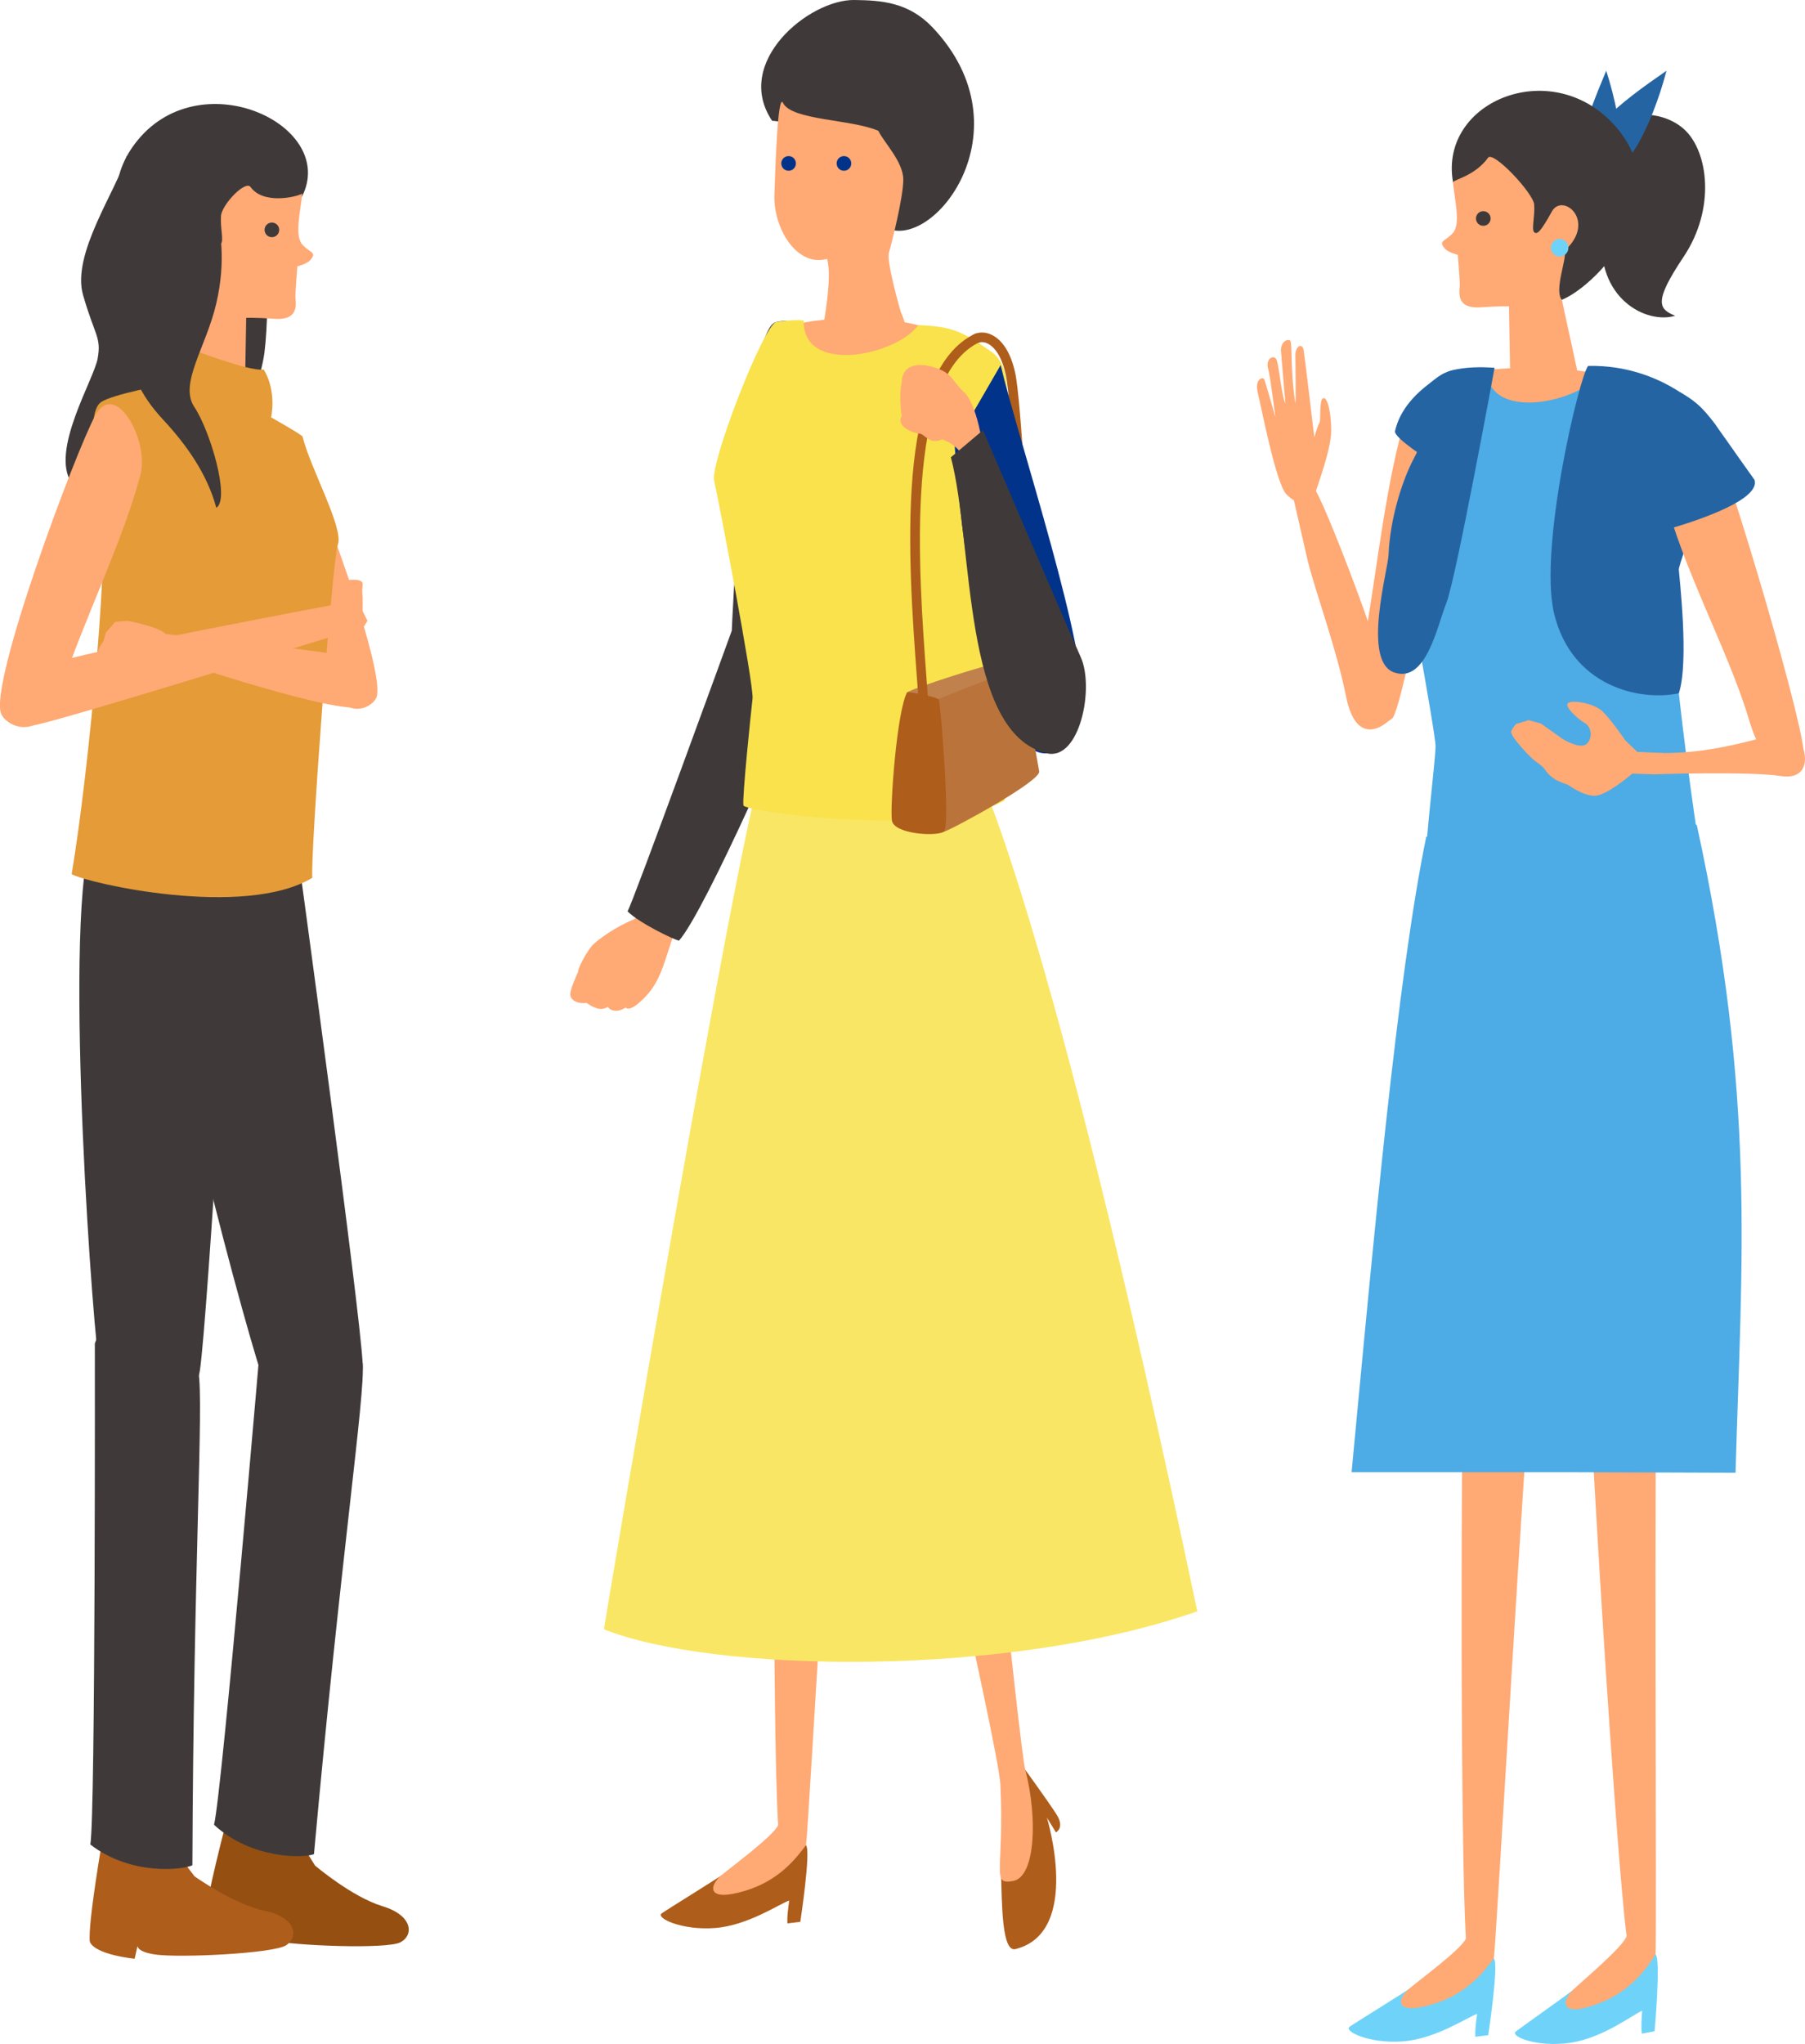 <?xml version="1.0" encoding="UTF-8"?>
<svg id="_レイヤー_1" data-name="レイヤー 1" xmlns="http://www.w3.org/2000/svg" viewBox="0 0 172.81 195.62">
  <defs>
    <style>
      .cls-1 {
        fill: #003389;
      }

      .cls-2 {
        fill: #ffa974;
      }

      .cls-3 {
        fill: #6fd3f9;
      }

      .cls-4 {
        fill: #3f3a39;
      }

      .cls-5 {
        fill: #f9e24c;
      }

      .cls-6 {
        fill: #c0814d;
      }

      .cls-7 {
        fill: #ae5d1b;
      }

      .cls-8 {
        fill: #ba743b;
      }

      .cls-9 {
        fill: #e59b37;
      }

      .cls-10 {
        fill: #2564a3;
      }

      .cls-11 {
        fill: #4dabe5;
      }

      .cls-12 {
        fill: #fae665;
      }

      .cls-13 {
        fill: #944f11;
      }
    </style>
  </defs>
  <g>
    <path class="cls-2" d="M66.12,86.5c-2.5,3.27-1.99,6.57-4.45,9.02-.6.59-1.38,1.27-1.78.91-.81.52-1.47.3-1.7-.06-.79.48-1.52-.07-2.06-.39-.91.13-1.6-.33-1.53-.91.07-.58.65-1.85.75-2.07.01-.44.78-1.8,1.26-2.41.48-.61,2.49-1.96,3.89-2.52,1.4-.57,2.28-3.84,2.28-3.84l3.35,2.27Z"/>
    <path class="cls-4" d="M74.3,30.82c-3.04.69-4.24,29.54-4.24,29.54,0,0-9.56,26.29-9.98,26.86,1.12,1.12,4.36,2.67,4.92,2.81,2.53-2.81,11.25-22.81,12.37-25.89,1.12-3.08,6.93-35.58-3.07-33.32Z"/>
    <g>
      <path class="cls-7" d="M70.17,178.79c-2.74,1.78-6.17,3.88-6.81,4.32-.64.44,1.93,1.66,5.1,1.41,3.16-.24,6.23-2.35,7.1-2.63-.25,1.69-.17,2.19-.17,2.19l1.23-.15s1.05-6.87.54-7.34c-4.48,1.6-6.99,2.2-6.99,2.2Z"/>
      <path class="cls-2" d="M74.37,113.9c.15-4.48,7.27-1.22,6.53,5.37s-3.54,56.36-3.73,57.31c-.94,1.26-2.55,3.38-5.8,4.37-3.83,1.16-3.41-.52-2.38-1.41,1.04-.89,5.07-3.83,5.51-4.87-.54-8.16-.52-49.2-.13-60.78Z"/>
    </g>
    <g>
      <path class="cls-7" d="M97.66,168.69s2.72,3.74,3.51,4.99c.78,1.25-.07,1.69-.07,1.69l-.87-1.41s3.34,10.87-2.91,12.55c-1.42.57-1.39-4.21-1.49-7.55-.11-3.34,1.83-10.26,1.83-10.26Z"/>
      <path class="cls-2" d="M85.44,122.02c-.27-2.25,5.16-5.9,6.7-.64,1.54,5.26,5.44,46.02,6.03,48.04,1.17,4.5.98,10.2-1.17,10.6-2.15.4-.84-.93-1.22-9.18-.17-3.8-9.96-45.56-10.34-48.82Z"/>
    </g>
    <path class="cls-12" d="M72.88,73.82c-2.4,7.07-14.78,80.14-15.06,82.11,10.45,4.18,38.59,4.67,56.81-1.72-14.34-68.15-21.39-81.17-21.39-81.17l-20.37.78Z"/>
    <path class="cls-7" d="M97.59,53.54c0-.15-.71-14.94-1.3-17.68-.51-2.36-1.52-2.93-1.92-3.06-.32-.1-.63-.07-.81.09l-.6-.69c.44-.38,1.07-.48,1.7-.27.69.23,1.94,1.02,2.53,3.74.61,2.81,1.29,17.22,1.32,17.83l-.91.04Z"/>
    <g>
      <path class="cls-4" d="M84.64,21.71c4.53,2.66,13.98-9.25,4.63-19.1C86.99.22,84.42.03,81.78,0c-4.33-.05-11.62,5.96-7.86,11.56,6.53.42,10.71,10.14,10.71,10.14Z"/>
      <path class="cls-2" d="M74.97,9.85c-.52-1.04-.74,6.27-.83,8.79-.11,3.09,2.06,6.94,5.04,6.14.54,1.67-.36,6.36-.36,6.36,0,0-3.12,4.92,3.74,4.61,6.46-.29,3.67-5.92,3.67-5.92,0,0-1.38-4.79-1.13-5.63.25-.84,1.38-5.3,1.38-7.01s-1.85-3.55-2.39-4.67c-2.58-1.12-8.28-.99-9.12-2.66Z"/>
      <g>
        <path class="cls-1" d="M76.2,15.64c0,.39-.31.7-.7.7s-.7-.31-.7-.7.31-.7.7-.7.7.31.7.7Z"/>
        <path class="cls-1" d="M81.5,15.64c0,.39-.31.7-.7.7s-.7-.31-.7-.7.31-.7.7-.7.7.31.7.7Z"/>
      </g>
      <path class="cls-2" d="M75.69,31.26c1.53-.84,10.13-1.45,14.05.54,3.92,2-2.11,5.92-2.11,5.92l-9.15.44-2.8-6.9Z"/>
    </g>
    <path class="cls-5" d="M74.3,30.82c-1.27.44-6.33,13.52-5.93,15.19.4,1.67,3.82,19.61,3.68,20.84-.16,1.39-1.02,9.66-.87,10.24.15.58,18.55,3.17,25.01-.49-2.25-15.04-2.5-29.54-1.52-31.68s3.22-9.12.28-11.23c-2.94-2.11-3.94-2.43-7.03-2.58-2.11,2.94-11.11,4.79-10.97-.44-1.13-.11-2.65.15-2.65.15Z"/>
    <path class="cls-1" d="M95.8,34.94c1.59,6.79,8.67,28.03,7.73,32.91s-5.4,7.28-8.42-2.45c-3.02-9.73-3.71-22.86-3.71-22.86l4.4-7.6Z"/>
    <g>
      <path class="cls-6" d="M86.84,66.27c.47-.38,7.92-2.79,8.51-2.72.59.07,2.07.47,2.17.61.09.14-7.65,3.98-7.65,3.98l-3.02-1.87Z"/>
      <path class="cls-8" d="M89.32,67.11c.84-.33,7.76-3.19,8.19-2.95.43.23,1.79,8.72,1.98,9.66.19.94-8.4,5.59-9.14,5.79-.74.19-1.03-12.49-1.03-12.49Z"/>
      <path class="cls-7" d="M87.98,67.56c-.06-.83-.12-1.76-.2-2.74-.81-10.98-2.18-29.35,5.68-32.93l.38.83c-7.28,3.31-5.89,21.99-5.15,32.03.07.99.14,1.91.2,2.75l-.91.06Z"/>
      <path class="cls-7" d="M86.84,66.27c.07-.12,2.91.42,3.05.7.14.28,1.14,12.19.47,12.63-.73.48-4.78.23-4.97-1.08-.19-1.34.47-10.43,1.45-12.25Z"/>
    </g>
    <path class="cls-2" d="M92.3,37.54c-1.22-1.13-1.08-1.9-3.07-2.44-1.99-.54-2.89.3-2.89,1.46-.27,1.07-.09,2.87,0,3.23-.63,1.08,1.26,1.71,1.71,1.71s.94,1.13,2.15.54c1.82.72,1.91,1.71,1.91,1.71l1.99-.99s-.54-4.06-1.8-5.23Z"/>
    <path class="cls-4" d="M91.03,43.77l3.08-2.6s8.03,18.76,9.36,21.72-.11,9.92-3.23,9.21c-8.16-1.89-7.01-20.02-9.2-28.32Z"/>
  </g>
  <g>
    <path class="cls-4" d="M12.14,14.94c-1,3.29-5.31,9.38-4.19,13.29,1.12,3.91,1.77,4.03,1.4,6.08-.37,2.05-4.55,8.8-2.51,11.89,2.04,3.09,11.04,7.93,11.04,7.93,0,0,6.81-15.34,7.44-20.4s0-13.92,0-13.92l-13.19-4.88Z"/>
    <path class="cls-2" d="M24.79,47.46c-.74-2.8,2.05-7.71,3.64-4.8,1.59,2.92,8.65,21.74,7.6,24.12-.45,1.02-3.37,2.55-4.96-2.38-1.59-4.94-4.87-11.59-6.28-16.94Z"/>
    <path class="cls-13" d="M21.77,173.96s-2.19,8.21-2.13,9.96c.42,1.3,4.14,1.99,4.14,1.99l.5-1.56s-.79.81,1.53,1.34c2.32.53,11.27.88,12.54.19,1.27-.68,1.2-2.56-1.74-3.45-2.93-.89-6.44-3.88-6.44-3.88l-1.74-2.76-6.67-1.82Z"/>
    <path class="cls-4" d="M14.65,82.95c-.76,9.37,9.66,47.28,10.74,49.59,1.08,2.31,9.55,2.98,9.33-2.03-.22-5.01-6.2-48.82-6.2-48.82l-13.87,1.26Z"/>
    <path class="cls-4" d="M25.06,126.95s-3.81,44.77-4.57,47.69c3.65,3.37,8.73,3.18,9.57,2.81,2.56-28.36,4.92-44.01,4.66-46.95-.27-2.94-8.07-7.69-9.66-3.55Z"/>
    <path class="cls-7" d="M9.86,175.74s-1.47,8.37-1.26,10.1c.53,1.26,4.29,1.62,4.29,1.62l.36-1.6s-.71.87,1.64,1.2c2.36.33,11.3-.1,12.51-.89s.97-2.66-2.03-3.29c-3-.63-6.75-3.31-6.75-3.31l-1.97-2.6-6.81-1.23Z"/>
    <path class="cls-4" d="M8.63,80.6c-2.55,9.05.35,48.25.96,50.73.61,2.48,8.8,4.77,9.55-.19.75-4.96,3.34-49.1,3.34-49.1l-13.85-1.44Z"/>
    <path class="cls-4" d="M9.08,128.62s.07,44.94-.43,47.91c3.92,3.04,8.98,2.41,9.77,1.98.1-28.47,1.1-44.27.58-47.18-.52-2.91-8.7-6.96-9.93-2.71Z"/>
    <g>
      <path class="cls-4" d="M18.71,29.85c-3.09-1.02-11.44-9.34-5.48-16.49,6.21-7.47,19.15-1.29,15.67,5.48-6.12,1.15-10.19,11.01-10.19,11.01Z"/>
      <path class="cls-2" d="M17.32,35.29c.18-.94,1.06-4.8,1.16-5.45.84-.94-.52-4.1-.23-4.75-3.14-2.84.19-5.62,1.22-3.75,1.03,1.87,1.41,2.25,1.69,1.97.28-.28-.09-1.55,0-2.65.09-1.1,2.34-3.44,2.83-2.76,1.21,1.68,4.31.98,4.95.63-.19,1.78-.75,4.03,0,4.87.75.84,1.46.71.75,1.51-.32.36-1.22.58-1.22.58,0,0-.19,2.31-.19,2.87s.5,2.35-2.07,2.15c-1.69-.13-2.64-.09-2.64-.09l-.14,8.1s-7.46,1.21-6.1-3.24Z"/>
      <path class="cls-4" d="M26.73,22c0,.39-.31.7-.7.7s-.7-.31-.7-.7.31-.7.7-.7.7.31.7.7Z"/>
    </g>
    <path class="cls-9" d="M15.93,36.78c.19-1.73.16-3.98,1.02-3.79.86.19,6.82,2.62,8.3,2.37,1.29,2.18.7,4.58.7,4.58,0,0,3.2,1.81,3.02,1.86.76,3.05,3.94,8.73,3.38,10.3s-2.64,29.63-2.45,31.91c-6.52,3.93-21.54.52-23.04-.35,1.69-10.06,3.76-32.3,2.82-36.59-.94-4.29-1.12-7.82,0-8.59,1.12-.76,6.26-1.7,6.26-1.7Z"/>
    <path class="cls-2" d="M13.45,45.43c.87-3.32-2.43-9.15-4.32-5.69-1.89,3.46-10.25,25.78-9.01,28.6.53,1.2,3.99,3.03,5.88-2.82,1.89-5.85,5.78-13.74,7.45-20.09Z"/>
    <path class="cls-2" d="M3.13,69.43c2.2-.28,29.11-8.69,29.28-8.69s0-2.95,0-2.95c0,0-25.61,4.77-27.69,5.83-2.09,1.06-3.36,6.04-1.58,5.82Z"/>
    <path class="cls-2" d="M34.51,67.67c-2.98.66-20.39-5.36-20.5-5.36s0-1.82,0-1.82c0,0,18.87,1.91,20.33,2.57,1.46.65,1.39,4.35.17,4.62Z"/>
    <path class="cls-2" d="M13.5,59.7c-.85-.22-1.27-.28-1.27-.28,0,0-1.22.04-1.27.14-.05.1-.42.52-.42.52l-.42.47s-.17.75-.27.89c-.1.14-1.07,1.41,0,1.5,1.07.09,3.18-.56,3.32-.56s6.19-1.19.33-2.67Z"/>
    <path class="cls-2" d="M33,55.53c.91-.07,1.82-.14,1.72.49s0,1.12,0,1.12v1.34s.46.93.46.93l-.46.76-1.72-4.64Z"/>
    <path class="cls-4" d="M20.71,20.01c.34,1.97.97,4.83,0,9.02-.97,4.2-3.6,7.69-2.1,9.93,1.5,2.24,3.45,8.8,2.1,9.64-.88-3.28-2.91-6.08-5.06-8.4-2.16-2.32-3.78-5.1-2.75-8.19,1.03-3.09,1.69-11.39,1.69-11.39l6.13-.61Z"/>
  </g>
  <g>
    <path class="cls-2" d="M141.31,35.53s7.39-1.07,13.11.62c-4.44,3.88-12.61,3.93-13.11-.62Z"/>
    <g>
      <path class="cls-2" d="M134.02,41.85c.91-3.62,6.21-8.35,5.79-4.93-.52,4.19-5.43,30.94-6.52,31.84-1.09.91-4.31,1.02-3.01-5.52,1.3-6.54,2.01-14.48,3.75-21.4Z"/>
      <path class="cls-2" d="M123.59,46.63l1.63,7.12c.89,3.44,2.71,8.25,3.66,12.94.94,4.68,3.52,3.01,4.47,1.89.94-1.13-6.11-19.57-7.42-21.68-.55-.88-2.55-2.1-2.34-.27Z"/>
      <path class="cls-3" d="M139.94,35.35c-2,.18-3.63,1.63-4.39,2.76,1.49,1.89,3.49,10.02,3.41,10.89.58-2.61.98-13.65.98-13.65Z"/>
      <path class="cls-2" d="M125.88,47.32c.28-.93,1.57-4.32,1.57-6.12s-.39-3.3-.79-3.08c-.39.22-.17,2.07-.34,2.35-.17.28-.49,1.37-.49,1.37,0,0-.91-7.66-1.02-8.34-.11-.67-.79-.45-.79.51.01,1.35.06,4.32,0,4.6-.51-3.26-.27-5.76-.5-6-.23-.24-.94.13-.88.97.06.84.43,5.08.43,5.08-.45-1.07-.62-3.93-.9-4.32-.28-.39-1.07,0-.73,1.07.15.48.67,4.53.67,4.53,0,0-.95-3.35-1.07-3.63-.11-.28-.95-.08-.62,1.28.34,1.36,1.74,8.72,2.75,9.73,1.01,1.01,2.29,1.34,2.7,0Z"/>
    </g>
    <g>
      <path class="cls-3" d="M136.03,189.64c-2.74,1.78-6.17,3.88-6.81,4.32-.64.44,1.93,1.66,5.1,1.41,3.16-.24,6.23-2.35,7.1-2.63-.25,1.69-.17,2.19-.17,2.19l1.23-.15s1.05-6.87.54-7.34c-4.48,1.6-6.99,2.2-6.99,2.2Z"/>
      <path class="cls-2" d="M140.22,124.75c.15-4.48,7.27-1.22,6.53,5.37s-3.54,56.36-3.73,57.31c-.94,1.26-2.55,3.38-5.8,4.37-3.83,1.16-3.41-.52-2.38-1.41,1.04-.89,5.07-3.83,5.51-4.87-.54-8.16-.52-49.2-.13-60.78Z"/>
    </g>
    <g>
      <path class="cls-3" d="M151.66,189.69c-2.63,1.95-5.92,4.26-6.53,4.73-.61.47,2.03,1.54,5.17,1.09,3.14-.44,6.07-2.73,6.92-3.07-.14,1.71-.03,2.19-.03,2.19l1.22-.23s.62-6.92.09-7.36c-4.37,1.87-6.84,2.63-6.84,2.63Z"/>
      <path class="cls-2" d="M151.81,124.66c-.13-4.48,7.18-1.67,6.85,4.96-.33,6.63-.03,56.47-.16,57.43-.86,1.32-2.33,3.53-5.51,4.72-3.75,1.4-3.44-.3-2.46-1.26.98-.95,4.82-4.14,5.2-5.2-1.04-8.11-3.58-49.07-3.91-60.66Z"/>
    </g>
    <path class="cls-11" d="M136.56,80.09c1.61-.72,9.05-1.55,12.9-1.51,3.85-.04,11.38-.33,12.99.38,5.69,26.01,4.29,41.55,3.71,61.99-2.55,0-11.5-.05-15.22-.05h-21.54c2.07-21.88,4.37-47.37,7.15-60.82Z"/>
    <path class="cls-11" d="M139.69,35.37c-1.27.44-6.33,13.52-5.93,15.19.4,1.67,3.68,19.6,3.68,20.84s-1.02,9.66-.87,10.24c.15.58,19.57,2.69,26.04-.98-2.25-15.03-3.52-29.05-2.54-31.2.98-2.14,5.74-7.88,2.8-9.99-2.94-2.11-6.46-3.67-9.55-3.81-2.11,2.94-11.11,4.79-10.97-.44-1.13-.11-2.65.15-2.65.15Z"/>
    <g>
      <path class="cls-4" d="M154.28,12.49c1.2-2.03,4.96-1.98,7.01-.07,2.25,2.11,2.99,7.54-.11,12.17-2.87,4.29-2.4,4.98-.8,5.63-2.76.84-7.63-1.67-6.97-7.95.65-6.28.87-9.77.87-9.77Z"/>
      <path class="cls-10" d="M152.72,16.19c2.45,2.17,5.47-4.22,6.83-9.42-4.27,2.95-9.68,6.89-6.83,9.42Z"/>
      <path class="cls-10" d="M153.08,18.39c3.23.52,2.35-6.5.7-11.62-2.01,4.78-4.46,11.01-.7,11.62Z"/>
      <path class="cls-4" d="M149.34,28.76c3.09-1.02,11.48-9.37,5.48-16.49-5.99-7.12-17.09-2.68-15.71,5.16,6.12,1.15,10.22,11.32,10.22,11.32Z"/>
      <path class="cls-2" d="M150.84,34.73c-.18-.94-1.18-5.32-1.28-5.98-.84-.94.52-4.1.23-4.75,3.14-2.84-.19-5.62-1.22-3.75-1.03,1.87-1.41,2.25-1.69,1.97s.09-1.55,0-2.65c-.09-1.1-3.92-5.16-4.41-4.48-1.21,1.68-3.1,2.05-3.37,2.34.19,1.78.75,4.03,0,4.87-.75.84-1.46.71-.75,1.51.32.36,1.22.58,1.22.58,0,0,.19,2.31.19,2.87s-.5,2.35,2.07,2.15c1.69-.13,2.64-.09,2.64-.09l.14,8.1s7.58,1.73,6.22-2.72Z"/>
      <path class="cls-4" d="M141.31,20.91c0,.39.31.7.7.7s.7-.31.7-.7-.31-.7-.7-.7-.7.31-.7.7Z"/>
    </g>
    <path class="cls-10" d="M152.04,35.03c-.85,1.03-4.73,17.44-3.26,23.65,1.66,6.98,8.15,8.47,11.95,7.67,1.01-3.04.02-11.29,0-11.85-.02-.56,4.01-11.53,4.01-12.75s-4.87-6.91-12.7-6.73Z"/>
    <g>
      <path class="cls-2" d="M158.3,74.11l-2.02-.07s-2.43,2.1-3.58,2.12c-1.15.02-2.59-1.05-2.59-1.05,0,0-1.11-.37-1.38-.62-.27-.25-.38-.22-.8-.81-.42-.59-.77-.57-1.63-1.47-.87-.9-1.74-1.93-1.61-2.24.13-.32.45-.68.45-.68l1.21-.37,1.17.32,2.1,1.49s1.68,1.03,2.29.46c.62-.58.41-1.68-.17-1.98-.57-.3-2.05-1.61-1.61-1.93.44-.32,2.39.03,3.19.71.8.68,2.29,2.87,2.29,2.87l1.15,1.1,2.58.11c6.95-.02,11.45-2.7,12.58-1.65,1.13,1.05,1.67,4.32-1.42,3.85-3.09-.47-12.2-.16-12.2-.16Z"/>
      <path class="cls-2" d="M159.33,47.29c-.87-3.63,2.43-9.99,4.32-6.21,1.89,3.78,9.55,29.92,9.01,31.23-.54,1.31-3.34,2.91-5.23-3.49-1.89-6.39-6.43-14.6-8.1-21.54Z"/>
    </g>
    <path class="cls-10" d="M160.24,39.01c-2.25,3.12-2.12,8.81-.68,11.67,3.36-.95,8.98-2.92,8.42-4.75-4.48-6.24-4.57-6.92-7.16-8.41-.2.27-.57,1.49-.57,1.49Z"/>
    <path class="cls-10" d="M138.07,36.51c.35-.77.21-.99,1.76-1.23,1.55-.24,3.26-.08,3.26-.08,0,0-3.71,20.25-4.61,22.49-.89,2.23-1.94,7.75-5.02,6.66-3.07-1.1-.57-9.83-.52-11.25.13-3.47,1.35-7.23,2.44-9.26,1.09-2.03,2.67-7.33,2.67-7.33Z"/>
    <path class="cls-10" d="M137.09,44.22s-3.68-2.31-3.53-2.96c.15-.66.66-2.61,3.29-4.55.59-.44,1.44-1.36,2.98-1.34-.63,5.12-2.75,8.85-2.75,8.85Z"/>
    <path class="cls-3" d="M150.16,23.71c0,.47-.38.84-.84.84s-.84-.38-.84-.84.38-.84.84-.84.84.38.84.84Z"/>
  </g>
</svg>